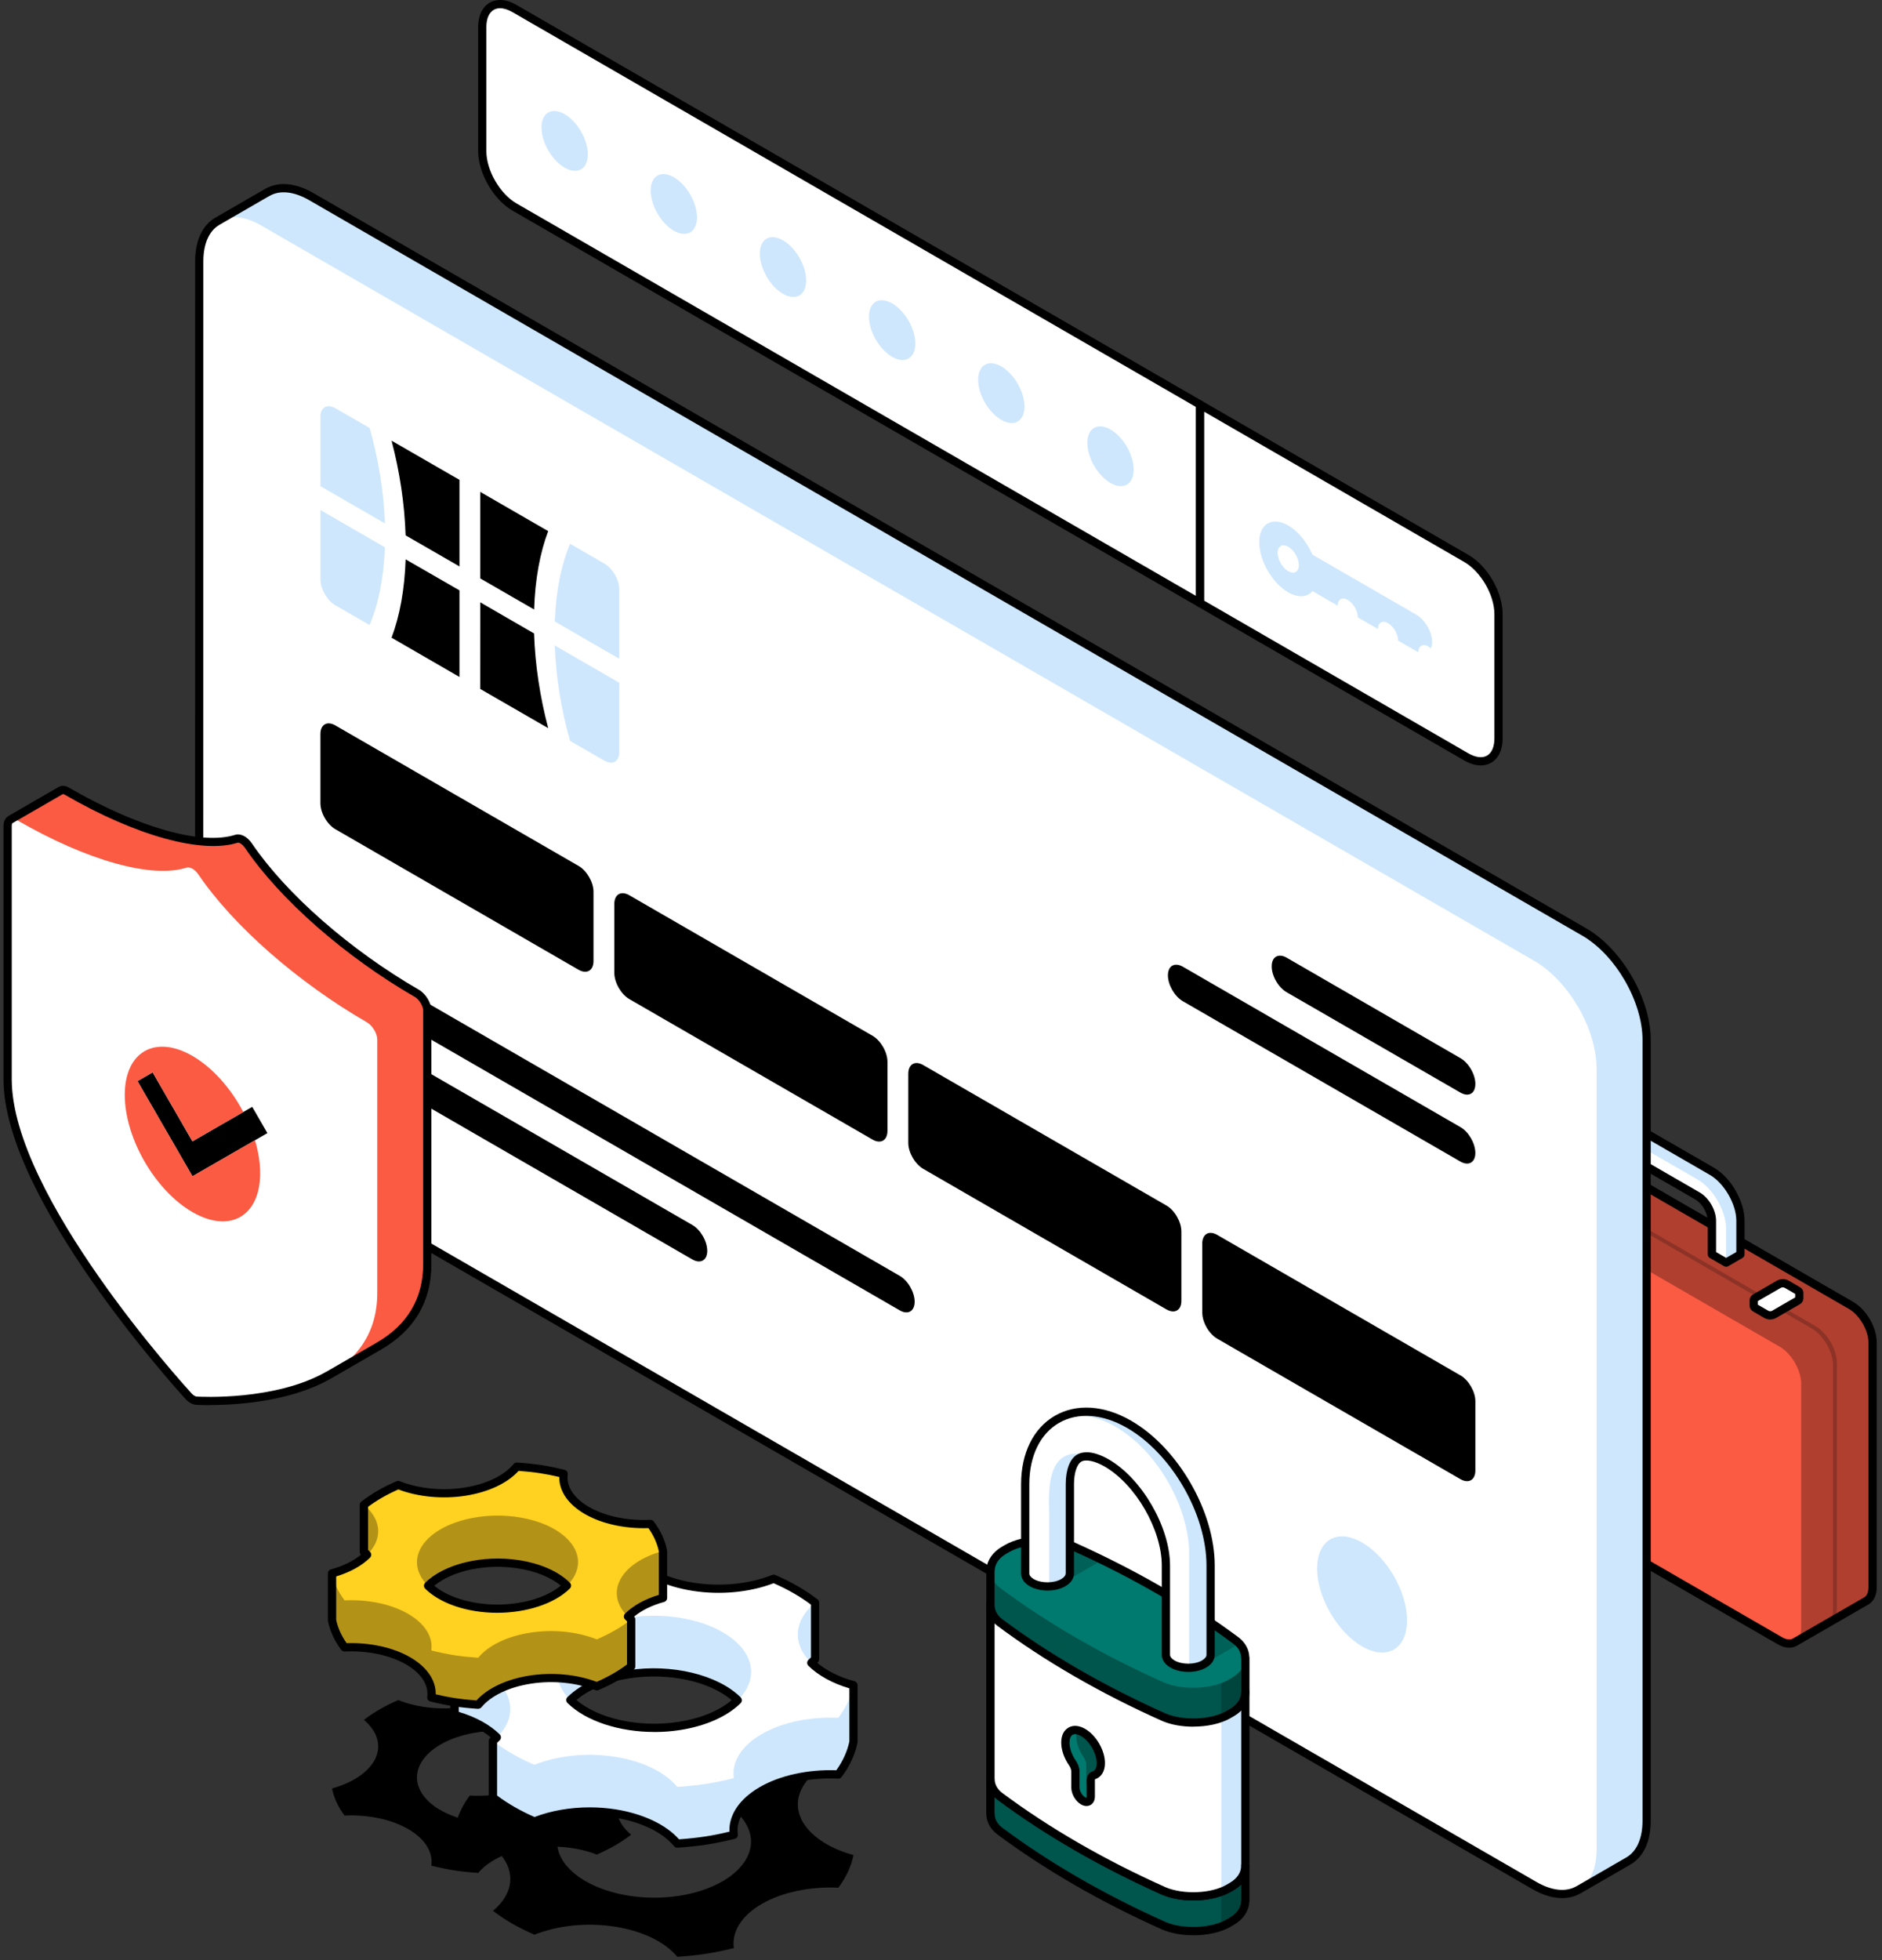 <svg width="269" height="280" viewBox="0 0 269 280" fill="none" xmlns="http://www.w3.org/2000/svg">
<rect x="0" y="0" width="269" height="280" fill="#333333" stroke="none"/>
<path d="M256.584 234.55C256.563 234.571 256.539 234.583 256.514 234.595L256.465 234.62C255.919 234.883 255.196 234.829 254.387 234.361L206.111 206.491C204.419 205.513 203.052 203.144 203.048 201.193V166.268C203.048 165.36 203.352 164.724 203.836 164.379L203.828 164.366L203.898 164.325C203.931 164.301 203.968 164.284 204.001 164.268L214.078 158.449C214.636 158.084 215.429 158.1 216.312 158.609L264.592 186.488C266.283 187.461 267.655 189.835 267.655 191.785V226.715C267.655 227.713 267.294 228.399 266.719 228.707L256.584 234.554V234.55Z" fill="#FB5A43"/>
<g style="mix-blend-mode:overlay" opacity="0.3">
<path d="M257.45 232.604V197.678C257.45 195.723 256.078 193.354 254.391 192.377L206.111 164.502C205.289 164.03 204.55 163.98 204 164.268L214.077 158.449C214.636 158.084 215.428 158.1 216.311 158.609L264.591 186.488C266.283 187.461 267.654 189.835 267.654 191.785V226.715C267.654 227.713 267.293 228.399 266.718 228.707L256.583 234.554C257.121 234.23 257.45 233.56 257.45 232.608V232.604Z" fill="black"/>
</g>
<g style="mix-blend-mode:overlay" opacity="0.2">
<path d="M262 229.976V195.046C262 193.096 260.633 190.722 258.937 189.749L210.657 161.874C209.774 161.365 208.981 161.349 208.423 161.714L208.973 161.39C209.532 161.024 210.32 161.041 211.211 161.55L259.491 189.429C261.183 190.402 262.554 192.775 262.55 194.726V229.656C262.55 230.654 262.193 231.339 261.614 231.647L261.06 231.968C261.639 231.66 261.996 230.97 262 229.976Z" fill="black"/>
</g>
<path d="M255.742 235.368C255.22 235.368 254.657 235.204 254.091 234.875L205.815 207.005C203.934 205.92 202.46 203.37 202.456 201.198V166.268C202.456 165.279 202.78 164.474 203.38 163.985C203.421 163.936 203.47 163.895 203.528 163.858L203.598 163.817C203.618 163.8 203.667 163.776 203.713 163.751L213.782 157.936C213.782 157.936 213.815 157.92 213.831 157.912C214.595 157.456 215.601 157.522 216.607 158.096L264.891 185.975C266.772 187.059 268.25 189.609 268.25 191.782V226.711C268.25 227.902 267.802 228.793 267.002 229.221L256.92 235.035C256.867 235.072 256.822 235.101 256.781 235.122L256.719 235.15C256.694 235.163 256.67 235.171 256.645 235.179C256.366 235.302 256.062 235.364 255.746 235.364L255.742 235.368ZM204.238 164.806C204.238 164.806 204.197 164.843 204.177 164.856C203.828 165.106 203.635 165.607 203.635 166.264V201.19C203.635 202.919 204.904 205.111 206.402 205.978L254.678 233.848C255.269 234.189 255.811 234.271 256.202 234.083C256.218 234.074 256.23 234.07 256.247 234.062C256.259 234.054 256.271 234.046 256.288 234.037L266.423 228.19C266.841 227.964 267.063 227.442 267.063 226.707V191.778C267.063 190.049 265.794 187.856 264.295 186.99L216.012 159.111C215.363 158.741 214.788 158.675 214.394 158.934C214.361 158.955 214.328 158.971 214.295 158.988L204.283 164.769C204.255 164.786 204.238 164.794 204.226 164.798L204.238 164.806Z" fill="black"/>
<path d="M244.688 179.179V174.374C244.688 173.077 243.772 171.491 242.647 170.843L229.518 163.266V168.067L227.477 169.245L225.437 168.071V163.266C225.437 161.973 225.888 161.065 226.623 160.638H226.619L228.693 159.439C229.432 159.028 230.442 159.094 231.555 159.739L244.684 167.319C246.934 168.617 248.765 171.787 248.765 174.382V179.191L246.72 180.37L244.679 179.191L244.688 179.179Z" fill="white"/>
<path d="M229.517 163.267V168.067L227.476 169.246V164.441C227.476 163.143 228.392 162.614 229.517 163.267ZM246.723 175.557V180.362L248.764 179.183V174.375C248.764 171.779 246.933 168.609 244.683 167.311L231.554 159.731C230.441 159.086 229.431 159.025 228.692 159.439L226.618 160.63H226.622C227.361 160.199 228.384 160.257 229.513 160.909L242.638 168.486C244.888 169.784 246.719 172.958 246.719 175.553L246.723 175.557Z" fill="#CEE7FD"/>
<path d="M246.724 180.949C246.621 180.949 246.519 180.924 246.428 180.871L244.387 179.692C244.207 179.585 244.092 179.392 244.092 179.183V174.378C244.092 173.286 243.291 171.902 242.347 171.356L230.101 164.289V168.067C230.101 168.276 229.99 168.473 229.809 168.576L227.769 169.755C227.588 169.861 227.362 169.861 227.181 169.755L225.14 168.58C224.96 168.473 224.845 168.28 224.845 168.071V163.266C224.845 161.833 225.342 160.737 226.257 160.17C226.278 160.154 226.298 160.137 226.323 160.125L228.397 158.926C228.421 158.913 228.446 158.901 228.475 158.889C229.423 158.396 230.618 158.511 231.85 159.226L244.979 166.802C247.393 168.194 249.356 171.59 249.356 174.374V179.183C249.356 179.392 249.241 179.59 249.061 179.692L247.02 180.871C246.929 180.924 246.827 180.949 246.724 180.949ZM245.274 178.842L246.724 179.68L248.178 178.842V174.374C248.178 172.009 246.445 169.007 244.392 167.825L231.263 160.244C230.376 159.731 229.567 159.628 228.984 159.952C228.968 159.961 228.947 159.973 228.931 159.977L226.98 161.106C226.98 161.106 226.943 161.131 226.927 161.143C226.348 161.48 226.032 162.231 226.032 163.262V167.726L227.485 168.564L228.939 167.726V163.266C228.939 163.057 229.05 162.86 229.23 162.757C229.411 162.65 229.637 162.65 229.822 162.757L242.95 170.338C244.26 171.089 245.283 172.867 245.283 174.378V178.846L245.274 178.842Z" fill="black"/>
<path d="M213.289 164.942V164.129C213.289 164.018 213.363 163.903 213.511 163.817L216.899 161.858C217.199 161.685 217.683 161.685 217.983 161.858L219.576 162.778C219.724 162.864 219.798 162.979 219.798 163.09V163.874H219.786C219.802 163.997 219.736 164.125 219.572 164.219L216.184 166.174C215.885 166.346 215.4 166.346 215.104 166.174L213.511 165.254C213.359 165.168 213.285 165.049 213.285 164.934L213.289 164.942Z" fill="white"/>
<path d="M215.646 166.901C215.35 166.901 215.05 166.831 214.808 166.692L213.215 165.772C212.886 165.583 212.693 165.279 212.693 164.942V164.129C212.693 163.797 212.882 163.497 213.211 163.308L216.599 161.349C217.079 161.07 217.785 161.07 218.27 161.349L219.863 162.269C220.192 162.458 220.381 162.758 220.381 163.09V163.875C220.381 163.916 220.381 163.953 220.368 163.99C220.344 164.289 220.163 164.556 219.859 164.729L216.471 166.683C216.229 166.823 215.933 166.893 215.634 166.893L215.646 166.901ZM213.876 164.79L215.4 165.669C215.515 165.735 215.777 165.735 215.892 165.669L219.21 163.755V163.25L217.687 162.372C217.568 162.306 217.309 162.302 217.19 162.372L213.872 164.289V164.794L213.876 164.79Z" fill="black"/>
<path d="M250.666 186.521V185.708C250.666 185.593 250.74 185.482 250.888 185.396L254.272 183.437C254.572 183.264 255.056 183.264 255.36 183.437L256.949 184.357C257.101 184.443 257.175 184.558 257.175 184.669V185.453H257.163C257.179 185.576 257.114 185.704 256.949 185.798L253.561 187.753C253.262 187.929 252.777 187.929 252.477 187.753L250.884 186.833C250.732 186.743 250.658 186.632 250.662 186.517L250.666 186.521Z" fill="white"/>
<path d="M253.027 188.484C252.728 188.484 252.432 188.414 252.19 188.27L250.6 187.35C250.268 187.157 250.079 186.853 250.083 186.517V185.708C250.083 185.375 250.272 185.075 250.596 184.886L253.984 182.928C254.469 182.652 255.171 182.648 255.656 182.928L257.249 183.852C257.577 184.04 257.766 184.34 257.766 184.673V185.457C257.766 185.498 257.766 185.539 257.754 185.576C257.725 185.872 257.545 186.143 257.245 186.311L253.857 188.266C253.615 188.406 253.319 188.48 253.019 188.48L253.027 188.484ZM251.258 186.369L252.781 187.248C252.9 187.317 253.155 187.317 253.274 187.248L256.592 185.33V184.825L255.068 183.942C254.949 183.876 254.686 183.876 254.567 183.942L251.253 185.856V186.361L251.258 186.369ZM251.258 186.508V186.521C251.258 186.521 251.258 186.513 251.258 186.508Z" fill="black"/>
<path d="M28.478 37.35L28.47 148.89C28.47 154.557 32.457 161.447 37.36 164.285L219.306 269.328C221.741 270.733 223.946 270.876 225.552 269.977L232.717 265.846C234.344 264.922 235.35 262.93 235.35 260.081V148.541C235.35 142.878 231.362 135.987 226.455 133.141L44.51 28.098C42.005 26.648 39.742 26.546 38.124 27.539V27.531L31.077 31.597C29.468 32.525 28.474 34.516 28.474 37.35H28.478Z" fill="white"/>
<path d="M235.354 260.076V148.537C235.354 142.874 231.367 135.983 226.46 133.137L44.51 28.098C42.005 26.648 39.743 26.546 38.125 27.539V27.531L31.082 31.597C32.692 30.669 34.913 30.804 37.365 32.225L219.314 137.264C224.222 140.106 228.209 146.997 228.209 152.664V264.203C228.209 267.062 227.191 269.061 225.556 269.977L232.722 265.846C234.348 264.922 235.354 262.93 235.354 260.081V260.076Z" fill="#CEE7FD"/>
<path d="M223.281 271.135C221.959 271.135 220.505 270.7 219.01 269.838L37.069 164.794C32.002 161.866 27.883 154.729 27.883 148.89L27.891 37.35C27.891 34.389 28.918 32.163 30.79 31.087L37.829 27.022C37.857 27.006 37.89 26.989 37.923 26.977C39.796 25.885 42.235 26.102 44.81 27.589L226.759 132.628C231.827 135.564 235.945 142.697 235.945 148.537V260.077C235.945 263.025 234.923 265.243 233.063 266.323C233.05 266.331 233.034 266.339 233.022 266.351L225.856 270.491C225.831 270.507 225.802 270.519 225.778 270.528C225.026 270.93 224.189 271.131 223.289 271.131L223.281 271.135ZM38.317 28.098L31.373 32.11C29.883 32.968 29.061 34.833 29.066 37.354L29.057 148.894C29.057 154.36 32.913 161.037 37.656 163.78L219.602 268.823C221.766 270.072 223.778 270.302 225.269 269.468C225.289 269.456 225.31 269.448 225.33 269.439L232.385 265.366C232.385 265.366 232.418 265.345 232.434 265.337C233.937 264.483 234.767 262.619 234.771 260.085V148.545C234.771 143.083 230.911 136.402 226.168 133.659L44.214 28.607C41.989 27.318 39.935 27.116 38.432 28.041C38.395 28.065 38.358 28.081 38.317 28.094V28.098Z" fill="black"/>
<path d="M45.799 59.533V69.446L55.014 74.764C54.854 70.185 54.082 65.537 52.829 61.135L47.942 58.317C46.756 57.636 45.795 58.19 45.799 59.537V59.533ZM88.519 94.105V84.192C88.519 82.837 87.566 81.186 86.387 80.509L81.488 77.675C80.236 80.62 79.46 84.381 79.299 88.775L88.519 94.105ZM88.519 107.423V97.526L79.295 92.204C79.456 96.787 80.232 101.431 81.48 105.833L86.383 108.655C87.562 109.332 88.51 108.786 88.519 107.423ZM45.799 72.858V82.767C45.807 84.131 46.756 85.777 47.93 86.459L52.829 89.28C54.078 86.34 54.854 82.578 55.014 78.18L45.799 72.858ZM201.11 231.471C201.11 235.565 198.235 237.228 194.683 235.175C191.135 233.126 188.256 228.132 188.256 224.042C188.269 219.952 191.143 218.293 194.691 220.346C198.239 222.391 201.126 227.373 201.114 231.471H201.11Z" fill="#CEE7FD"/>
<path d="M130.733 185.942C130.733 187.306 129.776 187.856 128.606 187.178L47.942 140.603C46.756 139.921 45.799 138.262 45.799 136.903C45.799 135.552 46.756 134.997 47.93 135.671L128.606 182.251C129.784 182.928 130.729 184.583 130.733 185.938V185.942ZM101.088 178.678C101.088 177.311 100.136 175.656 98.957 174.982L47.934 145.518C46.756 144.837 45.803 145.395 45.803 146.742C45.795 148.109 46.76 149.76 47.942 150.45L98.961 179.906C100.127 180.579 101.088 180.029 101.092 178.674L101.088 178.678ZM55.967 62.949L65.674 68.546V80.911L57.974 76.472C57.827 71.951 57.129 67.368 55.967 62.945V62.949ZM68.643 82.624L76.343 87.063C76.482 82.722 77.185 78.948 78.355 75.868L68.639 70.263V82.624H68.643ZM76.335 90.487L68.643 86.04L68.635 98.409L78.355 104.014C77.193 99.6 76.482 95.004 76.335 90.487ZM65.674 84.332L57.979 79.901C57.831 84.233 57.129 88.015 55.967 91.091L65.674 96.701V84.332ZM82.695 123.692L47.942 103.628C46.756 102.938 45.795 103.497 45.799 104.86V114.74C45.799 116.112 46.756 117.771 47.942 118.452L82.691 138.521C83.87 139.198 84.835 138.644 84.831 137.272V127.388C84.835 126.029 83.874 124.366 82.691 123.684L82.695 123.692ZM124.713 147.953L89.956 127.885C88.769 127.195 87.808 127.758 87.808 129.117V139.001C87.82 140.373 88.777 142.032 89.956 142.718L124.709 162.778C125.883 163.455 126.844 162.905 126.848 161.542V151.657C126.848 150.29 125.883 148.627 124.709 147.953H124.713ZM166.726 172.206L131.973 152.146C130.786 151.456 129.834 152.011 129.825 153.374V163.262C129.83 164.634 130.786 166.281 131.969 166.97L166.722 187.039C167.905 187.712 168.866 187.17 168.857 185.799V175.914C168.857 174.547 167.905 172.884 166.726 172.206ZM208.739 196.463L173.978 176.395C172.804 175.717 171.851 176.267 171.839 177.635L171.847 187.519C171.847 188.891 172.808 190.542 173.986 191.227L208.739 211.287C209.918 211.965 210.879 211.419 210.879 210.047V200.163C210.883 198.8 209.918 197.141 208.744 196.459L208.739 196.463ZM210.875 154.844C210.875 156.203 209.926 156.754 208.748 156.076L183.899 141.732C182.717 141.046 181.756 139.391 181.772 138.028C181.768 136.677 182.721 136.127 183.908 136.8L208.752 151.152C209.918 151.83 210.887 153.481 210.879 154.84L210.875 154.844ZM210.875 164.691C210.875 166.051 209.918 166.597 208.739 165.923L169.071 143.021C167.888 142.336 166.931 140.677 166.936 139.322C166.931 137.971 167.884 137.412 169.071 138.09L208.739 161C209.926 161.673 210.875 163.332 210.875 164.691Z" fill="black"/>
<path d="M8.651 112.942L1.514 117.061C1.255 117.213 1.087 117.533 1.091 117.985V154.175C1.091 170.962 25.882 198.27 26.941 199.428C27.122 199.621 27.319 199.785 27.512 199.896C27.705 200.011 27.902 200.073 28.079 200.081C28.764 200.122 39.474 200.693 46.886 196.48L54.114 192.312C58.068 190.037 61.07 186.39 61.07 180.555V144.356C61.07 143.469 60.351 142.344 59.588 141.901C49.691 136.189 40.464 128.103 35.503 120.793C35.002 120.054 34.3 119.652 33.795 119.812C28.838 121.389 19.619 118.826 9.645 113.065C9.263 112.81 8.91 112.786 8.651 112.938V112.942Z" fill="white"/>
<path d="M59.588 141.905C49.692 136.193 40.465 128.107 35.504 120.798C35.003 120.059 34.301 119.656 33.796 119.816C28.839 121.393 19.62 118.831 9.645 113.069C9.264 112.815 8.91 112.79 8.652 112.942L1.515 117.061C1.773 116.913 2.127 116.942 2.5 117.192C12.479 122.954 21.698 125.516 26.654 123.939C27.16 123.779 27.862 124.186 28.363 124.921C33.323 132.23 42.547 140.316 52.443 146.028C53.207 146.471 53.921 147.597 53.925 148.484V184.678C53.925 190.558 50.879 194.213 46.879 196.48C46.879 196.48 46.883 196.48 46.887 196.476L54.114 192.308C58.069 190.033 61.071 186.386 61.071 180.551V144.352C61.071 143.465 60.352 142.34 59.588 141.897V141.905Z" fill="#FB5A43"/>
<path d="M29.939 200.718C28.843 200.718 28.149 200.677 28.038 200.672C27.763 200.656 27.484 200.566 27.209 200.406C26.97 200.266 26.724 200.069 26.506 199.831C25.443 198.664 0.5 171.213 0.5 154.175V117.985C0.5 117.34 0.759 116.818 1.219 116.551L8.356 112.429C8.356 112.429 8.372 112.42 8.38 112.416C8.848 112.153 9.427 112.215 9.974 112.576C19.743 118.215 28.814 120.781 33.619 119.249C34.387 119.011 35.339 119.5 35.992 120.461C40.908 127.705 50.065 135.72 59.884 141.387C60.861 141.958 61.658 143.285 61.662 144.352V180.551C61.662 185.906 59.239 190.024 54.455 192.788C54.443 192.796 54.426 192.805 54.414 192.813L47.187 196.985C47.158 197.001 47.129 197.014 47.1 197.026C41.285 200.295 33.5 200.705 29.943 200.705L29.939 200.718ZM8.922 113.463L1.806 117.57C1.74 117.607 1.674 117.751 1.679 117.981V154.175C1.679 170.761 26.326 197.884 27.373 199.03C27.512 199.178 27.66 199.305 27.804 199.387C27.915 199.453 28.022 199.49 28.108 199.494C28.564 199.523 39.282 200.122 46.595 195.966C46.62 195.954 46.644 195.942 46.673 195.93L53.782 191.827C53.782 191.827 53.81 191.807 53.827 191.798C58.245 189.257 60.487 185.474 60.487 180.555V144.356C60.487 143.712 59.908 142.763 59.296 142.41C49.334 136.661 40.033 128.505 35.023 121.126C34.633 120.555 34.157 120.317 33.976 120.375C28.867 122.001 19.435 119.393 9.354 113.574C9.14 113.435 9.005 113.414 8.951 113.447C8.943 113.451 8.935 113.455 8.926 113.459L8.922 113.463Z" fill="black"/>
<path d="M27.508 168.026L19.652 154.43L21.817 153.181L27.504 163.033L36.05 158.109L38.218 161.858L27.508 168.026Z" fill="black"/>
<path d="M27.509 168.026L19.653 154.43L21.821 153.181L27.509 163.029L34.777 158.844C33.007 155.489 30.408 152.512 27.509 150.837C22.166 147.753 17.834 150.249 17.834 156.405C17.834 162.565 22.162 170.059 27.509 173.143C32.851 176.227 37.184 173.738 37.184 167.575C37.184 166.063 36.917 164.466 36.444 162.877L27.509 168.022V168.026Z" fill="#FB5A43"/>
<path d="M141.578 254.106V254.094C141.562 254.968 141.964 255.851 142.864 256.562C149.672 261.637 157.573 266.196 166.369 270.13C169.104 271.292 173.289 271.078 175.588 269.748C175.74 269.661 175.884 269.575 176.036 269.489C177.317 268.75 177.974 267.67 177.978 266.582C177.978 266.582 177.978 266.584 177.978 266.59H178.003V271.559H177.974C177.966 272.639 177.317 273.714 176.032 274.454C175.884 274.536 175.736 274.626 175.584 274.712C173.289 276.039 169.104 276.252 166.365 275.094C157.573 271.16 149.668 266.598 142.86 261.526C141.968 260.828 141.57 259.962 141.574 259.108H141.554V254.102H141.574L141.578 254.106Z" fill="#00796E"/>
<g style="mix-blend-mode:overlay" opacity="0.3">
<path d="M141.578 254.106V254.094C141.562 254.968 141.964 255.851 142.864 256.562C149.672 261.637 157.573 266.196 166.369 270.13C169.104 271.292 173.289 271.078 175.588 269.748C175.74 269.661 175.884 269.575 176.036 269.489C177.317 268.75 177.974 267.67 177.978 266.582C177.978 266.582 177.978 266.584 177.978 266.59H178.003V271.559H177.974C177.966 272.639 177.317 273.714 176.032 274.454C175.884 274.536 175.736 274.626 175.584 274.712C173.289 276.039 169.104 276.252 166.365 275.094C157.573 271.16 149.668 266.598 142.86 261.526C141.968 260.828 141.57 259.962 141.574 259.108H141.554V254.102H141.574L141.578 254.106Z" fill="black"/>
</g>
<g style="mix-blend-mode:overlay" opacity="0.2">
<path d="M175.588 269.748C175.74 269.662 175.884 269.576 176.036 269.489C177.317 268.75 177.974 267.67 177.978 266.582C177.978 266.582 177.978 266.585 177.978 266.59H178.003V271.559H177.974C177.966 272.639 177.317 273.715 176.031 274.454C175.884 274.536 175.736 274.627 175.584 274.713C175.276 274.889 174.931 275.045 174.565 275.181V270.216C174.935 270.081 175.276 269.925 175.584 269.744L175.588 269.748Z" fill="black"/>
</g>
<path d="M170.553 276.441C168.98 276.441 167.411 276.178 166.138 275.636C157.289 271.678 149.343 267.087 142.51 261.999C141.569 261.264 141.036 260.303 140.99 259.268C140.974 259.219 140.966 259.161 140.966 259.108V254.102C140.966 253.921 141.048 253.749 141.192 253.638C141.253 253.589 141.323 253.556 141.393 253.535C141.401 253.535 141.405 253.535 141.413 253.531C141.664 253.461 141.931 253.564 142.07 253.786C142.132 253.884 142.165 254.008 142.161 254.127C142.153 254.87 142.522 255.552 143.22 256.102C149.98 261.136 157.848 265.682 166.603 269.596C169.124 270.663 173.103 270.503 175.284 269.243L175.739 268.98C176.758 268.392 177.357 267.542 177.382 266.639C177.382 266.618 177.382 266.594 177.382 266.573C177.386 266.393 177.481 266.22 177.628 266.113C177.809 265.982 178.047 265.966 178.244 266.064C178.281 266.085 178.314 266.105 178.347 266.13C178.495 266.237 178.589 266.405 178.589 266.598V271.567C178.589 271.637 178.577 271.706 178.556 271.768C178.47 273.041 177.669 274.203 176.327 274.975C176.179 275.061 176.031 275.148 175.883 275.234C174.491 276.039 172.52 276.449 170.553 276.449V276.441ZM142.148 258.96C142.161 259.009 142.169 259.058 142.169 259.108C142.169 259.839 142.53 260.516 143.228 261.058C149.98 266.089 157.852 270.635 166.611 274.552C169.128 275.62 173.111 275.46 175.296 274.199C175.444 274.113 175.596 274.022 175.744 273.94C176.778 273.345 177.382 272.47 177.39 271.55C177.39 271.489 177.398 271.431 177.419 271.378V269.177C177.111 269.481 176.75 269.756 176.335 269.998L175.883 270.257C173.386 271.702 169.017 271.891 166.143 270.672C157.301 266.717 149.355 262.13 142.514 257.034C142.387 256.931 142.263 256.829 142.148 256.718V258.964V258.96Z" fill="black"/>
<path d="M141.581 229.373C141.557 228.273 142.214 227.164 143.52 226.408C143.663 226.326 143.815 226.24 143.963 226.154C146.259 224.827 150.451 224.614 153.182 225.772C161.978 229.706 169.879 234.268 176.696 239.348C177.595 240.058 177.993 240.937 177.981 241.808H178.006V266.414H177.977C178.043 267.559 177.381 268.717 176.035 269.489C175.879 269.576 175.739 269.662 175.587 269.748C173.291 271.079 169.107 271.292 166.368 270.13C157.572 266.196 149.675 261.638 142.862 256.562C141.959 255.852 141.561 254.973 141.577 254.094H141.557V229.377H141.581V229.373Z" fill="white"/>
<path d="M176.696 239.343C177.595 240.054 177.993 240.933 177.981 241.803H178.005V266.409H177.977C178.042 267.555 177.381 268.713 176.034 269.485C175.878 269.571 175.739 269.657 175.587 269.744C175.279 269.92 174.934 270.08 174.568 270.216V237.857C175.271 238.358 176.01 238.834 176.691 239.343H176.696Z" fill="#CEE7FD"/>
<path d="M170.557 271.476C168.984 271.476 167.416 271.214 166.138 270.671C157.297 266.717 149.351 262.13 142.51 257.034C141.553 256.278 141.019 255.297 140.986 254.237C140.974 254.192 140.966 254.143 140.966 254.094V229.377C140.97 229.328 140.978 229.274 140.99 229.229C141.023 227.915 141.828 226.708 143.22 225.899C143.372 225.816 143.516 225.73 143.66 225.644C146.165 224.194 150.538 224.01 153.408 225.225C162.241 229.171 170.187 233.763 177.041 238.871C177.994 239.622 178.524 240.596 178.561 241.639C178.577 241.692 178.589 241.75 178.589 241.803V266.409C178.585 266.458 178.577 266.507 178.565 266.557C178.569 267.904 177.743 269.181 176.323 269.998L175.871 270.257C174.483 271.062 172.516 271.476 170.549 271.476H170.557ZM142.148 253.954C142.161 254.003 142.169 254.053 142.169 254.102C142.157 254.849 142.522 255.539 143.228 256.093C149.988 261.128 157.856 265.674 166.611 269.587C169.132 270.655 173.111 270.495 175.292 269.234L175.748 268.971C176.848 268.339 177.448 267.415 177.39 266.442C177.39 266.376 177.39 266.306 177.411 266.245V241.959C177.398 241.906 177.39 241.848 177.39 241.791C177.403 241.047 177.037 240.357 176.331 239.803C169.559 234.756 161.687 230.21 152.944 226.305C150.427 225.237 146.444 225.398 144.263 226.662C144.115 226.749 143.959 226.839 143.812 226.921C142.756 227.537 142.157 228.424 142.177 229.36C142.177 229.414 142.173 229.467 142.161 229.521V253.954H142.148Z" fill="black"/>
<path d="M178.002 236.797H177.978C177.978 236.797 177.978 236.797 177.978 236.793V236.785C177.978 235.927 177.579 235.068 176.696 234.374C169.88 229.295 161.983 224.737 153.191 220.803C150.452 219.645 146.263 219.858 143.972 221.185C143.82 221.271 143.672 221.357 143.524 221.439C142.251 222.178 141.594 223.25 141.586 224.33C141.586 224.322 141.586 224.318 141.586 224.31H141.565V229.311H141.586C141.582 230.169 141.98 231.036 142.867 231.73C149.684 236.81 157.581 241.368 166.381 245.298C169.116 246.456 173.292 246.246 175.596 244.916C175.744 244.834 175.891 244.739 176.043 244.657C177.325 243.918 177.982 242.846 177.986 241.754L178.014 241.762V236.793L178.002 236.797Z" fill="#00796E"/>
<g style="mix-blend-mode:overlay" opacity="0.3">
<path d="M178.002 236.798H177.977C177.969 237.886 177.312 238.962 176.03 239.697C175.879 239.783 175.735 239.869 175.587 239.956C173.283 241.282 169.107 241.495 166.368 240.342C157.572 236.408 149.675 231.845 142.862 226.77C141.967 226.063 141.569 225.197 141.577 224.33C141.577 224.33 141.577 224.318 141.577 224.314H141.557V229.316H141.577C141.573 230.174 141.971 231.04 142.858 231.734C149.675 236.814 157.572 241.372 166.372 245.302C169.107 246.46 173.283 246.251 175.587 244.92C175.735 244.838 175.883 244.744 176.035 244.662C177.316 243.922 177.973 242.851 177.977 241.758L178.006 241.766V236.798H178.002Z" fill="black"/>
</g>
<g style="mix-blend-mode:overlay" opacity="0.2">
<path d="M170.212 237.824L170.298 233.697C170.117 233.595 170.61 232.223 171.267 230.593C173.144 231.816 174.959 233.081 176.696 234.375C176.864 234.506 176.991 234.65 177.127 234.798L171.883 237.828C171.419 238.091 170.672 238.091 170.208 237.824H170.212ZM151.86 226.129L157.535 222.848C156.106 222.154 154.665 221.468 153.186 220.807C152.455 220.499 151.618 220.294 150.743 220.179C150.365 221.185 150.143 221.924 150.275 221.998L150.188 226.129C150.653 226.396 151.4 226.396 151.864 226.129H151.86Z" fill="black"/>
</g>
<g style="mix-blend-mode:overlay" opacity="0.2">
<path d="M174.569 240.423C174.569 240.423 174.557 240.432 174.557 240.428C174.926 240.288 175.275 240.132 175.591 239.955C175.739 239.869 175.887 239.779 176.035 239.697C177.324 238.953 177.977 237.873 177.981 236.785C177.981 236.797 177.981 236.793 177.981 236.802H178.006V241.766L177.977 241.758C177.973 242.85 177.316 243.922 176.035 244.661C175.883 244.748 175.739 244.838 175.587 244.92C175.279 245.097 174.93 245.249 174.569 245.384V240.423Z" fill="black"/>
</g>
<path d="M170.562 246.649C168.989 246.649 167.42 246.386 166.147 245.844C157.302 241.894 149.356 237.307 142.51 232.206C141.57 231.467 141.036 230.502 140.995 229.467C140.983 229.418 140.975 229.365 140.975 229.311V224.31C140.975 224.248 140.983 224.187 141.003 224.129C141.09 222.864 141.894 221.706 143.229 220.93C143.373 220.848 143.512 220.77 143.652 220.688C146.173 219.23 150.543 219.041 153.421 220.257C162.25 224.207 170.196 228.794 177.05 233.898C177.986 234.633 178.516 235.594 178.565 236.621C178.582 236.674 178.594 236.732 178.594 236.789V241.758C178.594 241.828 178.586 241.894 178.561 241.959C178.479 243.232 177.674 244.39 176.331 245.167C176.249 245.212 176.175 245.257 176.101 245.298C176.027 245.343 175.954 245.384 175.88 245.429C174.492 246.23 172.529 246.641 170.562 246.641V246.649ZM142.149 229.176C142.161 229.221 142.17 229.27 142.17 229.32C142.17 230.051 142.531 230.728 143.225 231.27C149.988 236.313 157.86 240.855 166.615 244.764C169.133 245.832 173.112 245.672 175.296 244.411C175.37 244.37 175.436 244.329 175.502 244.292C175.584 244.243 175.666 244.193 175.752 244.148C176.787 243.553 177.387 242.678 177.391 241.758C177.391 241.697 177.399 241.639 177.42 241.582V236.97C177.399 236.917 177.391 236.859 177.391 236.802C177.391 236.054 177.025 235.385 176.331 234.839C169.56 229.796 161.688 225.25 152.949 221.341C150.424 220.273 146.44 220.437 144.264 221.698C144.091 221.797 143.952 221.879 143.812 221.957C142.781 222.556 142.182 223.423 142.174 224.338C142.174 224.392 142.165 224.441 142.153 224.486V229.172L142.149 229.176Z" fill="black"/>
<path d="M146.535 224.799C146.535 224.774 146.535 224.754 146.535 224.725V212.007C146.535 207.786 148.19 204.41 151.073 202.743C153.956 201.08 157.717 201.334 161.384 203.453C167.918 207.223 173.034 216.081 173.034 223.624V236.371C173.042 236.851 172.734 237.332 172.098 237.697C170.854 238.416 168.829 238.416 167.581 237.697C166.948 237.332 166.64 236.851 166.645 236.375V223.628C166.645 218.339 162.772 211.633 158.185 208.989C156.575 208.061 155.109 207.794 154.264 208.287C153.422 208.771 152.917 210.167 152.917 212.019V224.832H152.913C152.888 225.287 152.584 225.735 151.984 226.084C150.74 226.803 148.716 226.803 147.463 226.084C146.864 225.739 146.56 225.292 146.535 224.836V224.815V224.799Z" fill="white"/>
<path d="M159.466 203.802C156.596 202.147 153.664 201.757 151.237 202.669C154.099 201.1 157.786 201.371 161.384 203.453C167.917 207.223 173.034 216.08 173.034 223.624V236.371C173.042 236.851 172.734 237.331 172.097 237.697C171.51 238.038 170.746 238.202 169.974 238.223V222.01C169.974 215.21 165.359 207.215 159.462 203.81L159.466 203.802ZM149.959 216.076V226.581C150.695 226.548 151.417 226.392 151.984 226.067C152.584 225.722 152.887 225.271 152.912 224.815H152.92V212.003C152.92 210.151 153.421 208.755 154.263 208.27C154.805 207.958 155.618 207.987 156.542 208.27C156.493 208.249 156.456 208.221 156.411 208.204C149.093 205.391 149.959 214.011 149.959 216.076Z" fill="#CEE7FD"/>
<path d="M169.843 238.822C168.923 238.822 168.003 238.613 167.284 238.198C166.492 237.742 166.044 237.069 166.057 236.354V223.62C166.057 218.515 162.316 212.044 157.893 209.489C156.509 208.689 155.203 208.414 154.563 208.783C153.922 209.153 153.511 210.418 153.511 212.007V224.819C153.511 224.868 153.511 224.917 153.495 224.967C153.417 225.603 152.99 226.17 152.279 226.581C150.85 227.41 148.604 227.406 147.171 226.581C146.448 226.162 146.017 225.574 145.955 224.922C145.951 224.889 145.947 224.856 145.947 224.823C145.947 224.782 145.947 224.745 145.947 224.704V212.011C145.947 207.572 147.709 204.007 150.781 202.233C153.856 200.459 157.827 200.718 161.679 202.944C168.377 206.808 173.625 215.896 173.625 223.624V236.37C173.641 237.077 173.19 237.75 172.393 238.206C171.678 238.621 170.763 238.826 169.843 238.826V238.822ZM155.294 207.444C156.205 207.444 157.306 207.793 158.48 208.471C163.223 211.21 167.235 218.15 167.235 223.624V236.37C167.235 236.654 167.465 236.945 167.876 237.184C168.943 237.799 170.738 237.804 171.806 237.184C172.22 236.945 172.45 236.654 172.446 236.379V223.624C172.446 216.273 167.457 207.642 161.088 203.966C157.61 201.958 154.066 201.699 151.368 203.256C148.67 204.812 147.122 208.003 147.122 212.011V224.729C147.122 224.729 147.122 224.749 147.122 224.761C147.122 224.77 147.122 224.782 147.122 224.79C147.138 225.061 147.364 225.332 147.754 225.562C148.822 226.178 150.62 226.182 151.684 225.562C152.078 225.332 152.304 225.061 152.321 224.79C152.321 224.77 152.321 224.749 152.329 224.729V212.015C152.329 209.921 152.924 208.373 153.967 207.773C154.341 207.559 154.788 207.453 155.289 207.453L155.294 207.444Z" fill="black"/>
<path d="M154.809 247.47C153.413 246.661 152.275 247.318 152.275 248.928C152.275 249.844 152.645 250.903 153.29 251.839C153.553 252.221 153.713 252.673 153.713 253.055V255.342C153.713 256.04 154.205 256.89 154.809 257.239C155.413 257.588 155.906 257.305 155.906 256.607V254.32C155.906 253.934 156.057 253.667 156.324 253.589C156.973 253.396 157.343 252.763 157.343 251.852C157.343 250.242 156.205 248.271 154.805 247.466L154.809 247.47Z" fill="#00796E"/>
<g style="mix-blend-mode:overlay" opacity="0.3">
<path d="M155.91 255.958C155.536 255.539 155.273 254.952 155.269 254.447V252.16C155.273 251.778 155.113 251.326 154.85 250.944C154.201 250.004 153.832 248.944 153.832 248.033C153.832 247.696 153.889 247.417 153.984 247.166C153.865 247.146 153.75 247.137 153.639 247.141C153.992 247.129 154.39 247.224 154.813 247.474C156.213 248.283 157.351 250.25 157.351 251.86C157.351 252.771 156.977 253.408 156.333 253.597C156.066 253.675 155.914 253.942 155.914 254.328V255.962L155.91 255.958Z" fill="black"/>
</g>
<path d="M155.302 257.983C155.048 257.983 154.777 257.905 154.514 257.753C153.721 257.293 153.122 256.258 153.122 255.342V253.055C153.122 252.796 152.999 252.46 152.806 252.176C152.095 251.141 151.685 249.955 151.685 248.928C151.685 247.901 152.054 247.166 152.724 246.78C153.393 246.394 154.239 246.46 155.101 246.961C156.69 247.877 157.935 250.029 157.935 251.856C157.935 253.018 157.409 253.872 156.522 254.152C156.514 254.176 156.497 254.23 156.497 254.324V256.611C156.497 257.157 156.271 257.605 155.881 257.827C155.705 257.929 155.508 257.979 155.302 257.979V257.983ZM153.676 247.713C153.541 247.713 153.417 247.741 153.311 247.803C153.027 247.967 152.863 248.378 152.863 248.932C152.863 249.729 153.196 250.669 153.775 251.511C154.107 251.992 154.3 252.558 154.3 253.059V255.347C154.3 255.831 154.682 256.492 155.105 256.735C155.212 256.796 155.274 256.804 155.298 256.804C155.298 256.792 155.319 256.734 155.319 256.615V254.328C155.319 253.683 155.643 253.187 156.161 253.035C156.678 252.883 156.756 252.234 156.756 251.86C156.756 250.46 155.729 248.686 154.514 247.984C154.21 247.807 153.923 247.717 153.68 247.717L153.676 247.713Z" fill="black"/>
<path d="M47.458 255.482C47.729 256.825 48.337 258.126 49.252 259.346C52.501 259.194 55.843 259.831 58.332 261.264C60.812 262.701 61.917 264.619 61.65 266.495C62.709 266.758 63.794 266.996 64.935 267.173C66.077 267.35 67.218 267.46 68.36 267.538C69.128 266.598 70.282 265.777 71.715 265.132C72.011 265.514 72.273 265.908 72.466 266.319C73.567 268.688 72.709 271.078 70.467 272.947C72.154 274.257 74.154 275.402 76.392 276.363C79.62 275.074 83.772 274.573 87.866 275.209C91.956 275.846 95.122 277.472 96.81 279.521C98.181 279.427 99.557 279.295 100.932 279.086C102.308 278.868 103.614 278.585 104.891 278.269C104.575 276.006 105.901 273.69 108.891 271.961C111.889 270.232 115.917 269.464 119.83 269.649C120.931 268.179 121.666 266.61 121.99 264.988C119.502 264.311 117.387 263.202 115.958 261.789C115.342 261.186 114.841 260.529 114.513 259.818C113.412 257.457 114.27 255.059 116.504 253.19C114.816 251.885 112.825 250.739 110.587 249.778C107.355 251.067 103.207 251.568 99.113 250.928C96.937 250.591 95.036 249.967 93.471 249.154C93.311 248.903 93.155 248.657 92.974 248.415C92.719 248.427 92.465 248.402 92.21 248.406C91.401 247.86 90.703 247.261 90.174 246.616C88.798 246.706 87.418 246.842 86.038 247.055C85.808 247.088 85.591 247.142 85.365 247.179C84.86 246.973 84.35 246.764 83.895 246.501C81.41 245.068 80.306 243.142 80.573 241.265C79.521 241.002 78.437 240.764 77.296 240.592C76.154 240.415 75.008 240.304 73.867 240.23C72.466 241.931 69.838 243.277 66.442 243.807C63.046 244.333 59.605 243.918 56.923 242.85C55.063 243.647 53.412 244.596 52.012 245.68C53.864 247.232 54.579 249.215 53.663 251.182C53.388 251.774 52.973 252.316 52.464 252.821C51.277 253.991 49.524 254.907 47.458 255.474V255.482ZM80.088 265.136C79.879 264.689 79.755 264.237 79.681 263.789C81.71 263.884 83.648 264.257 85.295 264.914C87.151 264.118 88.81 263.161 90.21 262.081C88.354 260.529 87.64 258.541 88.552 256.578C88.736 256.18 88.995 255.802 89.291 255.445C89.488 255.408 89.681 255.367 89.878 255.334C97.278 254.188 104.883 256.73 106.875 261.001C107.877 263.157 107.24 265.333 105.433 267.116C105.433 267.116 105.441 267.116 105.441 267.124C105.417 267.148 105.392 267.169 105.367 267.194C105.289 267.267 105.203 267.337 105.117 267.415C104.912 267.604 104.69 267.785 104.452 267.961C104.398 267.998 104.345 268.048 104.287 268.089C104.23 268.13 104.164 268.171 104.107 268.212C102.341 269.427 99.939 270.364 97.081 270.803C93.188 271.403 89.245 270.98 86.088 269.822C85.669 269.674 85.27 269.505 84.88 269.325C84.79 269.284 84.704 269.239 84.609 269.193C84.593 269.189 84.576 269.177 84.56 269.173C84.474 269.128 84.379 269.087 84.293 269.041C84.079 268.935 83.882 268.82 83.677 268.705C83.607 268.668 83.537 268.623 83.472 268.582C83.27 268.462 83.082 268.339 82.893 268.212C82.848 268.179 82.802 268.146 82.757 268.117C81.55 267.267 80.614 266.261 80.088 265.128V265.136ZM59.995 252.168C61.646 248.624 67.957 246.517 74.097 247.462C77.448 247.983 80.047 249.306 81.456 250.973C80.802 252.147 79.694 253.248 78.08 254.18C75.086 255.905 71.066 256.673 67.144 256.488C66.389 257.502 65.818 258.562 65.42 259.65C64.409 259.313 63.502 258.898 62.726 258.422C62.89 258.525 63.042 258.636 63.223 258.734C63.03 258.627 62.861 258.512 62.681 258.402C62.574 258.336 62.463 258.274 62.364 258.2C62.291 258.155 62.209 258.106 62.139 258.057C62.048 257.991 61.974 257.917 61.884 257.851C61.654 257.675 61.428 257.494 61.231 257.305C61.215 257.289 61.198 257.276 61.182 257.26C61.182 257.26 61.182 257.26 61.19 257.252C59.683 255.773 59.161 253.967 59.991 252.172L59.995 252.168Z" fill="black"/>
<path d="M64.98 244.973C67.464 245.655 69.579 246.755 71.012 248.168C70.835 248.34 70.663 248.517 70.462 248.681V256.771C72.15 258.081 74.149 259.227 76.388 260.188C79.615 258.898 83.767 258.397 87.861 259.034C91.951 259.674 95.117 261.296 96.805 263.345C98.176 263.251 99.552 263.12 100.928 262.906C102.303 262.693 103.609 262.409 104.886 262.093C104.57 259.834 105.897 257.514 108.886 255.785C111.884 254.057 115.912 253.289 119.826 253.474C120.926 252.003 121.661 250.435 121.986 248.813V240.723C119.497 240.045 117.382 238.933 115.953 237.524C116.13 237.347 116.302 237.175 116.499 237.011V228.921C114.812 227.615 112.82 226.469 110.582 225.508C107.35 226.798 103.203 227.299 99.109 226.658C95.014 226.022 91.852 224.396 90.165 222.351C88.789 222.441 87.409 222.572 86.029 222.786C84.654 222.999 83.348 223.283 82.079 223.603C82.399 225.858 81.069 228.182 78.075 229.907C75.082 231.631 71.061 232.399 67.14 232.214C66.039 233.693 65.3 235.261 64.976 236.879V244.969L64.98 244.973ZM97.08 246.546C90.908 247.503 84.6 245.885 81.525 242.842C83.303 241.093 86.227 239.729 89.885 239.162C96.062 238.206 102.369 239.824 105.445 242.867C103.667 244.616 100.743 245.979 97.08 246.546Z" fill="white"/>
<path d="M80.088 240.875C78.101 236.604 82.49 232.214 89.886 231.073C97.286 229.927 104.891 232.469 106.883 236.74C108.254 239.692 106.587 242.694 102.99 244.645C103.955 244.119 104.784 243.519 105.45 242.862C102.374 239.82 96.066 238.206 89.89 239.158C86.227 239.725 83.303 241.084 81.529 242.838C82.671 243.967 84.26 244.899 86.125 245.577C83.263 244.542 81.041 242.908 80.096 240.871L80.088 240.875ZM76.388 252.098C74.15 251.137 72.15 249.991 70.463 248.681V256.771C72.15 258.081 74.15 259.227 76.388 260.188C79.616 258.898 83.768 258.397 87.862 259.034C91.952 259.674 95.118 261.296 96.806 263.346C98.177 263.251 99.553 263.12 100.929 262.906C102.304 262.693 103.61 262.409 104.887 262.093C104.571 259.835 105.897 257.514 108.887 255.786C111.885 254.057 115.913 253.289 119.826 253.474C120.927 252.003 121.662 250.435 121.986 248.813V240.723C121.658 242.345 120.927 243.914 119.826 245.384C115.913 245.199 111.885 245.963 108.887 247.696C105.897 249.425 104.567 251.741 104.887 254.003C103.61 254.32 102.304 254.603 100.929 254.816C99.553 255.03 98.177 255.161 96.806 255.252C95.114 253.203 91.952 251.576 87.862 250.94C83.768 250.303 79.616 250.804 76.388 252.094V252.098ZM64.981 244.973C67.465 245.655 69.58 246.755 71.013 248.168C70.836 248.341 70.664 248.517 70.463 248.681C72.701 246.813 73.559 244.419 72.463 242.053C71.362 239.684 68.537 237.857 64.981 236.888V244.977V244.973ZM115.958 237.532C116.135 237.356 116.307 237.183 116.504 237.019V228.929C114.27 230.802 113.412 233.196 114.513 235.557C114.841 236.267 115.342 236.924 115.958 237.528V237.532Z" fill="#CEE7FD"/>
<path d="M96.806 263.937C96.629 263.937 96.465 263.859 96.35 263.723C94.691 261.707 91.562 260.212 87.767 259.617C83.94 259.021 79.871 259.428 76.602 260.734C76.458 260.791 76.294 260.791 76.15 260.73C73.847 259.74 71.806 258.566 70.093 257.239C69.949 257.128 69.863 256.956 69.863 256.775V248.685C69.863 248.509 69.941 248.345 70.077 248.23C70.097 248.213 70.118 248.197 70.138 248.176C68.812 247.043 66.985 246.139 64.812 245.544C64.558 245.474 64.377 245.24 64.377 244.977V236.888C64.377 236.846 64.377 236.81 64.389 236.773C64.73 235.085 65.494 233.438 66.66 231.874C66.779 231.717 66.968 231.627 67.161 231.635C71.124 231.824 74.996 231.007 77.776 229.406C80.433 227.874 81.788 225.792 81.493 223.693C81.452 223.394 81.641 223.114 81.932 223.041C83.378 222.675 84.688 222.404 85.936 222.211C87.188 222.018 88.519 221.878 90.12 221.772C90.309 221.763 90.494 221.837 90.613 221.985C92.276 224.001 95.401 225.496 99.192 226.088C103.015 226.683 107.084 226.281 110.357 224.975C110.501 224.917 110.665 224.917 110.809 224.979C113.104 225.964 115.141 227.135 116.854 228.465C116.997 228.576 117.083 228.749 117.083 228.929V237.019C117.083 237.191 117.005 237.36 116.874 237.471C116.854 237.487 116.833 237.508 116.812 237.524C118.143 238.662 119.97 239.569 122.139 240.16C122.393 240.23 122.574 240.464 122.574 240.727V248.817C122.574 248.858 122.574 248.895 122.562 248.932C122.221 250.628 121.457 252.274 120.295 253.831C120.176 253.987 119.991 254.077 119.794 254.065C115.831 253.876 111.959 254.693 109.174 256.299C106.522 257.835 105.167 259.917 105.462 262.011C105.503 262.311 105.314 262.594 105.023 262.664C103.553 263.029 102.28 263.292 101.015 263.489C99.766 263.682 98.44 263.822 96.839 263.933C96.826 263.933 96.81 263.933 96.797 263.933L96.806 263.937ZM84.281 258.171C85.509 258.171 86.741 258.262 87.952 258.451C91.882 259.067 95.18 260.623 97.06 262.738C98.498 262.635 99.705 262.5 100.842 262.327C101.931 262.159 103.027 261.937 104.259 261.641C104.165 259.235 105.717 256.939 108.595 255.276C111.49 253.605 115.466 252.734 119.539 252.874C120.48 251.552 121.108 250.168 121.404 248.755V241.171C118.981 240.452 116.96 239.339 115.548 237.947C115.437 237.836 115.371 237.688 115.371 237.528C115.371 237.372 115.433 237.22 115.544 237.109C115.667 236.99 115.786 236.867 115.917 236.748V229.217C114.386 228.063 112.591 227.032 110.579 226.153C107.158 227.463 102.961 227.862 99.027 227.246C95.102 226.638 91.804 225.081 89.919 222.962C88.482 223.065 87.275 223.197 86.129 223.373C85.057 223.537 83.94 223.763 82.721 224.059C82.819 226.465 81.263 228.761 78.376 230.424C75.481 232.095 71.502 232.962 67.436 232.822C66.492 234.153 65.864 235.537 65.568 236.945V244.53C67.999 245.252 70.015 246.361 71.424 247.749C71.534 247.86 71.6 248.012 71.6 248.172C71.6 248.332 71.534 248.484 71.424 248.591L71.337 248.673C71.247 248.763 71.153 248.854 71.05 248.948V256.48C72.582 257.633 74.376 258.664 76.401 259.551C78.77 258.644 81.509 258.171 84.285 258.171H84.281ZM93.541 247.404C88.539 247.404 83.743 245.864 81.111 243.261C81 243.15 80.934 242.998 80.934 242.842C80.934 242.686 80.996 242.534 81.111 242.423C83.049 240.514 86.133 239.15 89.796 238.584C95.989 237.627 102.592 239.216 105.861 242.452C105.971 242.563 106.037 242.715 106.037 242.871C106.037 243.027 105.975 243.179 105.861 243.29C103.918 245.203 100.834 246.566 97.171 247.133C95.968 247.318 94.748 247.408 93.541 247.408V247.404ZM82.396 242.838C85.554 245.54 91.43 246.821 96.99 245.959C100.128 245.474 102.789 244.382 104.575 242.858C101.417 240.156 95.537 238.879 89.977 239.737C86.839 240.222 84.174 241.314 82.396 242.834V242.838Z" fill="black"/>
<path d="M94.76 221.554C94.493 220.211 93.881 218.909 92.965 217.685C89.709 217.841 86.374 217.201 83.89 215.772C81.405 214.339 80.301 212.413 80.568 210.536C79.516 210.273 78.432 210.035 77.291 209.863C76.149 209.686 75.003 209.575 73.862 209.497C72.462 211.197 69.833 212.548 66.437 213.074C63.041 213.599 59.6 213.185 56.919 212.117C55.058 212.914 53.407 213.862 52.007 214.946V221.656C52.167 221.796 52.315 221.936 52.459 222.083C51.272 223.254 49.519 224.174 47.453 224.736V231.446C47.724 232.789 48.332 234.095 49.248 235.314C52.496 235.162 55.839 235.799 58.327 237.232C60.807 238.669 61.912 240.591 61.645 242.468C62.705 242.731 63.789 242.965 64.93 243.141C66.072 243.318 67.213 243.425 68.355 243.503C69.755 241.799 72.379 240.456 75.775 239.926C79.171 239.396 82.617 239.807 85.298 240.883C87.154 240.086 88.814 239.138 90.214 238.049V231.339C90.049 231.2 89.906 231.052 89.758 230.912C90.949 229.742 92.702 228.826 94.76 228.26V221.55V221.554ZM61.185 226.514C63.739 223.989 68.971 222.646 74.096 223.443C77.135 223.911 79.562 225.04 81.036 226.494C78.482 229.019 73.25 230.362 68.125 229.565C65.086 229.097 62.659 227.964 61.185 226.514Z" fill="#FFD121"/>
<g style="mix-blend-mode:overlay" opacity="0.3">
<path d="M77.221 228.765C78.765 228.202 80.087 227.43 81.036 226.494C79.558 225.04 77.135 223.911 74.096 223.443C68.971 222.65 63.739 223.989 61.185 226.514C61.735 227.061 62.425 227.558 63.226 227.993C60.241 226.367 58.857 223.878 59.994 221.431C61.645 217.887 67.957 215.776 74.096 216.725C80.231 217.673 83.877 221.316 82.227 224.86C81.442 226.551 79.599 227.902 77.221 228.765ZM75.775 233.22C72.379 233.75 69.755 235.097 68.355 236.801C67.213 236.719 66.072 236.616 64.93 236.436C63.789 236.259 62.705 236.021 61.645 235.758C61.908 233.882 60.807 231.96 58.327 230.527C55.839 229.089 52.5 228.453 49.248 228.605C48.332 227.385 47.728 226.083 47.453 224.74V231.45C47.724 232.793 48.332 234.099 49.248 235.319C52.496 235.167 55.839 235.803 58.327 237.236C60.807 238.674 61.912 240.596 61.645 242.472C62.705 242.735 63.789 242.969 64.93 243.146C66.072 243.322 67.213 243.429 68.355 243.507C69.755 241.803 72.379 240.46 75.775 239.93C79.171 239.401 82.617 239.811 85.298 240.887C87.154 240.09 88.814 239.142 90.214 238.054V231.344C88.814 232.428 87.154 233.381 85.298 234.177C82.617 233.105 79.171 232.691 75.775 233.22ZM94.76 221.554C91.811 222.359 89.466 223.878 88.555 225.841C87.643 227.808 88.358 229.791 90.214 231.344C90.049 231.204 89.906 231.056 89.758 230.917C90.949 229.746 92.702 228.831 94.76 228.264V221.554ZM53.662 220.453C54.578 218.49 53.863 216.503 52.011 214.951V221.661C52.172 221.8 52.319 221.94 52.463 222.088C52.972 221.587 53.387 221.045 53.662 220.453Z" fill="black"/>
</g>
<path d="M68.356 244.098C68.356 244.098 68.328 244.098 68.315 244.098C66.985 244.008 65.88 243.889 64.841 243.733C63.786 243.569 62.698 243.343 61.507 243.047C61.215 242.973 61.022 242.694 61.063 242.394C61.301 240.694 60.197 239.002 58.033 237.75C55.741 236.427 52.542 235.758 49.278 235.91C49.085 235.918 48.896 235.832 48.777 235.676C47.808 234.382 47.167 233.003 46.88 231.574C46.871 231.537 46.867 231.496 46.867 231.455V224.745C46.867 224.478 47.044 224.248 47.303 224.178C49.039 223.702 50.51 222.983 51.594 222.084C51.483 221.973 51.421 221.825 51.421 221.665V214.955C51.421 214.774 51.508 214.602 51.651 214.491C53.084 213.378 54.78 212.401 56.69 211.583C56.834 211.522 56.994 211.522 57.142 211.579C59.84 212.655 63.199 212.988 66.352 212.499C69.473 212.014 72.048 210.787 73.411 209.128C73.531 208.98 73.715 208.902 73.904 208.914C75.202 209 76.339 209.124 77.382 209.284C78.421 209.44 79.51 209.666 80.713 209.965C81.004 210.039 81.193 210.323 81.152 210.618C80.914 212.318 82.019 214.01 84.187 215.263C86.482 216.585 89.673 217.254 92.942 217.098C93.147 217.09 93.324 217.176 93.443 217.332C94.42 218.638 95.061 220.022 95.344 221.439C95.352 221.476 95.356 221.517 95.356 221.554V228.264C95.356 228.531 95.18 228.761 94.925 228.83C93.188 229.307 91.718 230.025 90.638 230.921C90.749 231.032 90.811 231.179 90.811 231.34V238.05C90.811 238.23 90.728 238.403 90.585 238.514C89.16 239.618 87.464 240.6 85.542 241.421C85.398 241.483 85.238 241.487 85.09 241.425C82.396 240.349 79.037 240.012 75.875 240.505C72.75 240.994 70.18 242.222 68.816 243.872C68.705 244.008 68.537 244.086 68.361 244.086L68.356 244.098ZM62.275 242.02C63.244 242.25 64.147 242.431 65.022 242.567C65.95 242.706 66.936 242.817 68.102 242.899C69.683 241.146 72.422 239.856 75.686 239.347C78.963 238.838 82.446 239.166 85.287 240.246C86.926 239.528 88.384 238.69 89.624 237.758V231.598C89.57 231.549 89.517 231.496 89.464 231.442L89.353 231.335C89.238 231.225 89.172 231.073 89.172 230.912C89.172 230.752 89.234 230.6 89.349 230.489C90.515 229.344 92.178 228.424 94.174 227.816V221.607C93.936 220.47 93.435 219.353 92.679 218.281C89.308 218.392 86.01 217.665 83.6 216.277C81.206 214.893 79.9 212.988 79.945 210.984C78.968 210.75 78.068 210.573 77.206 210.442C76.274 210.298 75.259 210.187 74.122 210.105C72.541 211.863 69.798 213.148 66.537 213.657C63.268 214.166 59.786 213.838 56.94 212.758C55.314 213.472 53.856 214.306 52.608 215.242V221.398C52.703 221.488 52.797 221.578 52.887 221.669C52.998 221.78 53.06 221.932 53.06 222.088C53.06 222.244 52.994 222.396 52.883 222.507C51.713 223.66 50.05 224.58 48.054 225.184V231.393C48.296 232.539 48.797 233.656 49.549 234.719C52.932 234.612 56.222 235.339 58.628 236.727C61.018 238.111 62.324 240.017 62.279 242.02H62.275ZM71.067 230.379C70.061 230.379 69.042 230.305 68.036 230.149C64.981 229.676 62.402 228.535 60.772 226.933C60.661 226.822 60.595 226.67 60.595 226.514C60.595 226.358 60.657 226.206 60.768 226.096C63.502 223.389 69.017 222.059 74.183 222.86C77.239 223.328 79.822 224.469 81.448 226.075C81.559 226.186 81.624 226.338 81.624 226.494C81.624 226.65 81.563 226.802 81.448 226.913C79.243 229.093 75.235 230.379 71.062 230.379H71.067ZM62.065 226.514C63.531 227.726 65.687 228.596 68.217 228.987C72.75 229.689 77.538 228.67 80.158 226.498C78.692 225.287 76.536 224.416 74.007 224.03C69.469 223.328 64.685 224.346 62.065 226.519V226.514Z" fill="black"/>
<path d="M73.541 1.222C70.991 -0.249 68.93 0.942 68.93 3.878V21.598C68.93 24.534 70.995 28.107 73.537 29.577L171.53 86.147V57.796L73.541 1.222Z" fill="white"/>
<path d="M171.53 86.735C171.427 86.735 171.325 86.71 171.234 86.657L73.246 30.082C70.544 28.521 68.343 24.715 68.343 21.594V3.878C68.343 2.24 68.926 1 69.985 0.388C71.045 -0.224 72.412 -0.109 73.837 0.712L171.826 57.283C172.007 57.39 172.121 57.583 172.121 57.792V86.143C172.121 86.353 172.011 86.55 171.826 86.653C171.735 86.706 171.633 86.731 171.53 86.731V86.735ZM71.48 1.176C71.143 1.176 70.835 1.254 70.573 1.406C69.895 1.8 69.517 2.675 69.517 3.874V21.594C69.517 24.341 71.451 27.688 73.833 29.063L170.943 85.125V58.133L73.246 1.731C72.609 1.365 72.01 1.176 71.48 1.176Z" fill="black"/>
<path d="M209.581 79.761L171.534 57.792V86.143L209.581 108.112C212.131 109.583 214.192 108.396 214.192 105.46V87.74C214.192 84.804 212.131 81.231 209.581 79.761Z" fill="white"/>
<path d="M211.643 109.337C210.908 109.337 210.103 109.098 209.282 108.626L171.235 86.657C171.054 86.55 170.939 86.357 170.939 86.147V57.796C170.939 57.587 171.05 57.39 171.235 57.287C171.42 57.18 171.642 57.18 171.826 57.287L209.873 79.257C212.624 80.846 214.78 84.575 214.776 87.745V105.464C214.776 107.103 214.193 108.343 213.138 108.951C212.69 109.209 212.185 109.341 211.643 109.341V109.337ZM172.122 85.806L209.873 107.608C210.916 108.207 211.869 108.326 212.55 107.932C213.228 107.542 213.602 106.663 213.602 105.464V87.745C213.602 85.002 211.667 81.651 209.286 80.275L172.122 58.815V85.806Z" fill="black"/>
<path d="M158.723 68.991C156.892 67.936 155.413 65.373 155.413 63.262C155.413 61.152 156.896 60.302 158.727 61.353C160.555 62.412 162.041 64.975 162.041 67.085C162.041 69.196 160.559 70.046 158.727 68.991H158.723ZM146.433 58.076C146.433 55.965 144.95 53.399 143.119 52.339C141.287 51.288 139.805 52.142 139.809 54.249C139.809 56.359 141.287 58.922 143.119 59.977C144.95 61.037 146.433 60.178 146.433 58.072V58.076ZM130.828 49.07C130.828 46.96 129.35 44.397 127.514 43.338C125.687 42.278 124.2 43.133 124.204 45.247C124.204 47.354 125.691 49.92 127.514 50.976C129.345 52.031 130.828 51.181 130.828 49.07ZM115.227 40.065C115.227 37.95 113.741 35.384 111.914 34.328C110.082 33.269 108.604 34.123 108.604 36.238C108.604 38.352 110.082 40.915 111.918 41.97C113.745 43.022 115.227 42.167 115.227 40.065ZM99.627 31.051C99.627 28.936 98.144 26.374 96.309 25.314C94.482 24.255 92.999 25.113 93.003 27.224C92.999 29.335 94.486 31.901 96.313 32.957C98.14 34.012 99.623 33.158 99.627 31.051ZM84.018 22.046C84.018 19.931 82.54 17.364 80.704 16.309C78.873 15.254 77.394 16.112 77.394 18.218C77.394 20.329 78.877 22.896 80.709 23.951C82.536 25.011 84.022 24.157 84.018 22.046ZM204.695 91.712C204.695 92.078 204.629 92.385 204.514 92.628C204.399 92.529 204.293 92.418 204.165 92.344C203.381 91.893 202.745 92.254 202.732 93.145C202.63 93.104 202.539 93.067 202.437 93.01L199.841 91.511C199.837 90.595 199.192 89.478 198.4 89.014C197.603 88.554 196.959 88.928 196.959 89.848L194.076 88.185C194.076 87.269 193.431 86.148 192.639 85.692C191.846 85.232 191.197 85.602 191.197 86.517L187.592 84.439C186.857 85.318 185.584 85.445 184.126 84.608C181.838 83.29 179.986 80.082 179.986 77.446C179.991 74.806 181.843 73.742 184.126 75.06C185.579 75.898 186.852 77.504 187.592 79.232L202.437 87.799C203.681 88.517 204.691 90.271 204.691 91.704L204.695 91.712ZM185.645 80.719C185.649 79.754 184.968 78.575 184.13 78.095C183.296 77.61 182.615 78.005 182.615 78.97C182.615 79.935 183.292 81.105 184.13 81.594C184.972 82.078 185.645 81.688 185.645 80.719Z" fill="#CEE7FD"/>
</svg>
